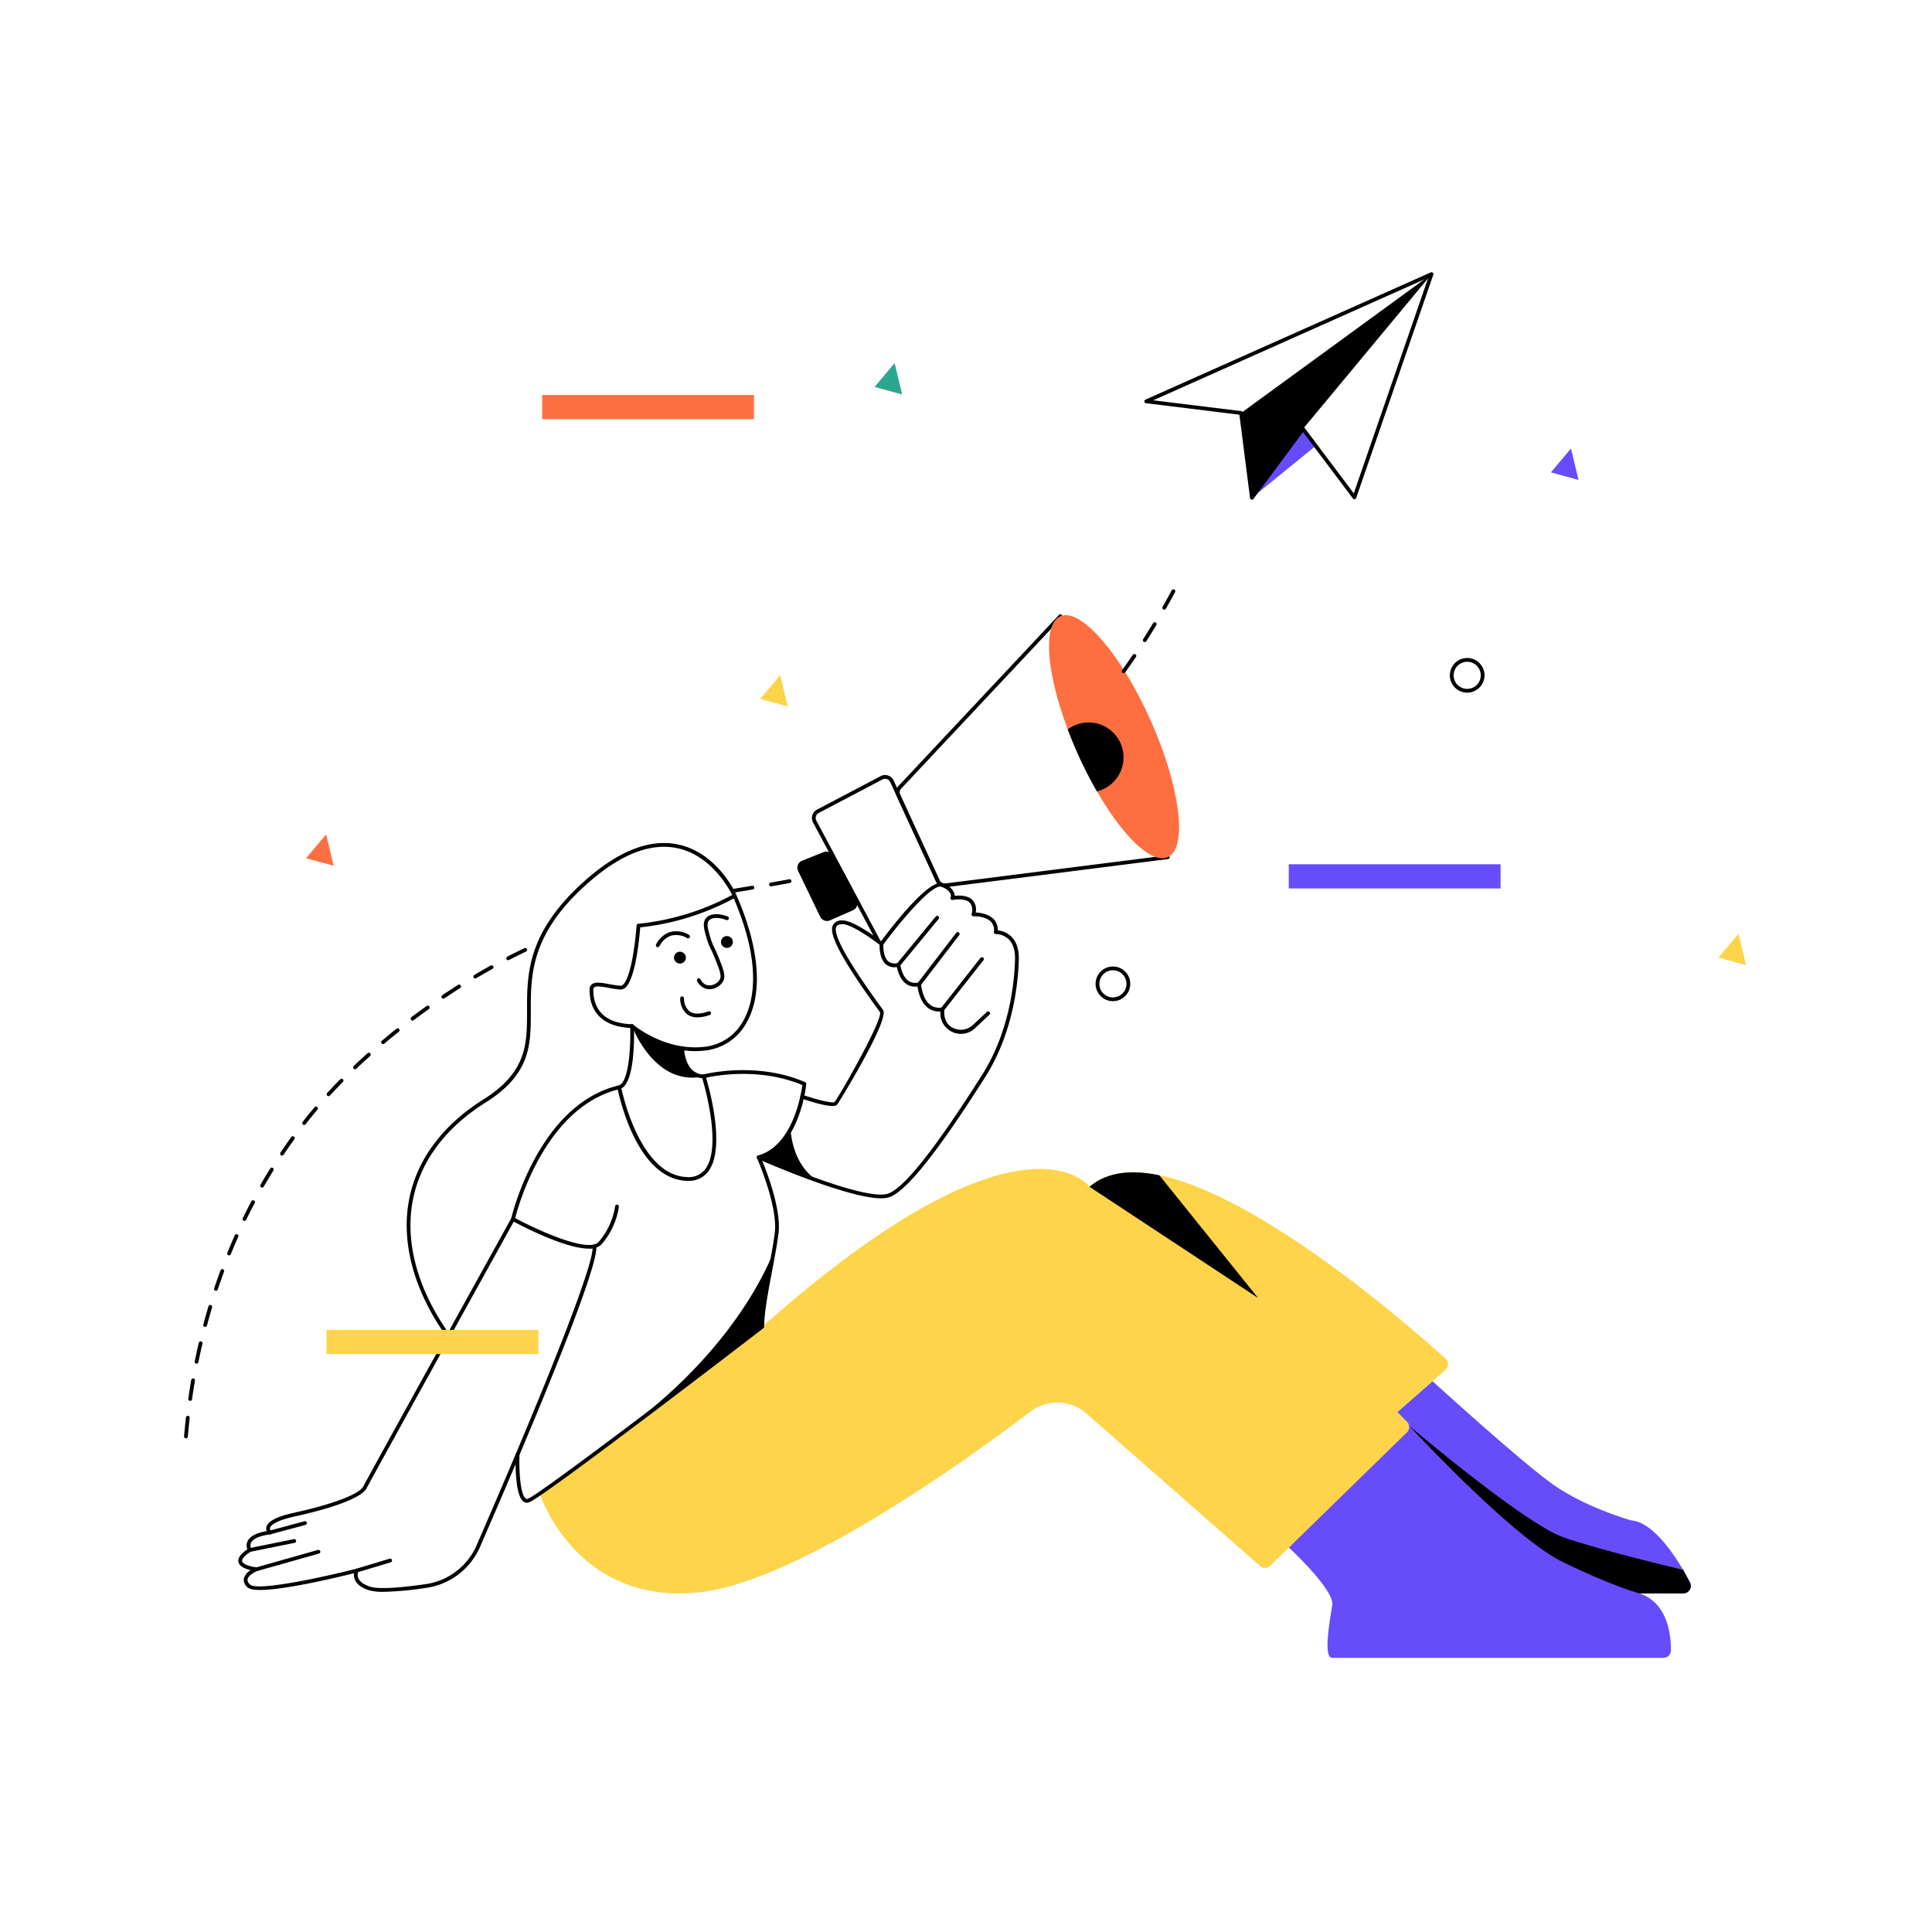 <?xml version="1.0" encoding="utf-8"?>
<svg xmlns="http://www.w3.org/2000/svg" data-name="Layer 1" viewBox="0 0 512 512">
  <path d="M341.567 410.124s12.124 11.168 11.49 15.287-2.486 13.94.025 13.94h87.733a1.997 1.997 0 0 0 2-1.986c.02-3.955-.82-12.646-8.33-15.092h11.652a1.999 1.999 0 0 0 1.771-2.93c-2.805-5.294-9.223-15.952-15.642-16.427 0 0-12.038-3.383-20.678-9.503s-31.949-27.38-31.949-27.38l-10.106 8.843 3.184 3.327Z" fill="#674cfb"/>
  <path d="M202.007 351.589c69.15-61.308 86.733-37.07 86.733-37.07 21.635-18.606 83.453 35.669 94.35 45.538a1.995 1.995 0 0 1-.03 2.983l-12.745 11.152 2.553 2.579a2 2 0 0 1-.024 2.839l-36.204 35.32a2 2 0 0 1-2.716.071l-45.996-40.396a11.714 11.714 0 0 0-14.805-.544c-17.608 13.338-61.905 45.114-87.75 47.917-32.792 3.555-42.352-26.143-42.352-26.143" fill="#fed44a"/>
  <path d="M67.986 416.366a.5.5 0 0 1-.135-.98l16.395-4.634a.5.5 0 1 1 .272.962l-16.396 4.633a.482.482 0 0 1-.136.02ZM94.52 416.723a.5.5 0 0 1-.144-.979l8.872-2.673a.5.5 0 0 1 .29.957l-8.873 2.673a.499.499 0 0 1-.144.022Z"/>
  <path d="m331.772 131.923 16.91-13.765-3.375-4.494-13.535 18.259z" fill="#674cfb"/>
  <path d="M205.113 331.338s-8.232 24.625-39.432 47.425l36.326-27.174ZM186.474 285.241c-13.027 2.894-18.974-13.31-18.974-13.31a28.394 28.394 0 0 0 13.277 5.865c.18 3.963 1.317 5.522 2.417 6.177 0 0 .274.163 3.28 1.268ZM232.686 249.676a.5.5 0 0 1-.442-.265l-16.783-31.462a2.5 2.5 0 0 1 1.043-3.39l16.89-8.882a2.5 2.5 0 0 1 3.435 1.168l12.16 26.418a.5.5 0 1 1-.908.418l-12.16-26.418a1.501 1.501 0 0 0-2.062-.701l-16.89 8.882a1.5 1.5 0 0 0-.625 2.034l16.783 31.462a.5.5 0 0 1-.441.736Z"/>
  <path d="M250.348 235.136a2.49 2.49 0 0 1-2.267-1.454l-10.42-22.638a2.494 2.494 0 0 1 .425-2.73l42.549-45.342a.5.5 0 1 1 .728.684l-42.544 45.337a1.495 1.495 0 0 0-.25 1.633l10.42 22.637a1.488 1.488 0 0 0 1.546.862l58.874-7.458a.513.513 0 0 1 .559.433.5.5 0 0 1-.434.56l-58.875 7.457a2.59 2.59 0 0 1-.311.019ZM218.214 225.836l-5.644 2.265a2 2 0 0 0-1.057 2.726l5.844 12.112a2 2 0 0 0 2.605.962l6.053-2.656a2 2 0 0 0 .96-2.773l-6.252-11.72a2 2 0 0 0-2.509-.916Z"/>
  <ellipse cx="295.235" cy="195.238" fill="#fd6f41" rx="10.62" ry="34.955" transform="rotate(-24.034 295.235 195.238)"/>
  <path d="M288.486 191.458a9.216 9.216 0 0 0-5.524 1.839c.773 2.055 1.63 4.15 2.574 6.267a109.875 109.875 0 0 0 5.163 10.157 9.265 9.265 0 0 0-2.213-18.263ZM118.82 354.534a.499.499 0 0 1-.407-.208c-8.683-12.094-12.223-25.077-9.97-36.559 2.057-10.49 8.873-19.631 19.71-26.435 11.543-7.25 11.532-14.76 11.519-23.457-.015-9.555-.031-20.385 14.463-33.695 9.26-8.505 17.85-12 25.534-10.39 10.438 2.188 15.274 12.93 15.477 13.388v.001c6.149 14.034 7.114 26.042 2.716 33.81a14.27 14.27 0 0 1-10.757 7.385c-10.356 1.325-18.624-5.003-19.791-5.95-7.144-.253-11.076-3.843-11.076-10.122a1.751 1.751 0 0 1 .582-1.418c.9-.752 2.533-.458 4.602-.085a30.241 30.241 0 0 0 3 .438.89.89 0 0 0 .658-.265c2.228-1.927 3.368-11.984 3.62-15.696a.5.5 0 0 1 .445-.463 66.618 66.618 0 0 0 24.893-7.63c-.982-1.962-5.75-10.57-14.58-12.417-7.352-1.537-15.64 1.88-24.647 10.15-14.17 13.013-14.154 23.61-14.14 32.958.015 8.994.026 16.761-11.987 24.304-10.597 6.654-17.256 15.57-19.26 25.781-2.2 11.209 1.282 23.917 9.802 35.784a.5.5 0 0 1-.407.791Zm39.645-93.115a1.62 1.62 0 0 0-1.003.232.759.759 0 0 0-.224.65c0 5.786 3.554 8.943 10.276 9.13a.5.5 0 0 1 .313.122c.083.072 8.468 7.197 19.15 5.829a13.29 13.29 0 0 0 10.015-6.885c2.432-4.296 5.306-14.193-2.538-32.4a67.758 67.758 0 0 1-24.787 7.663c-.184 2.36-1.196 13.601-3.933 15.968a1.87 1.87 0 0 1-1.387.506 30.87 30.87 0 0 1-3.103-.45 17.78 17.78 0 0 0-2.78-.365Z"/>
  <path d="M182.34 312.937c-.138 0-.277-.003-.418-.009-13.55-.576-18.123-23.714-18.312-24.699a.5.5 0 0 1 .362-.577c2.608-.704 3.242-10.005 3.028-15.703a.5.5 0 0 1 .481-.518.485.485 0 0 1 .519.481c.057 1.532.43 14.56-3.323 16.53.673 3.097 5.46 22.984 17.288 23.487a5.489 5.489 0 0 0 4.919-2.072c4.424-5.777-.026-21.581-.781-24.12a5.386 5.386 0 0 1-3.162-1.316c-1.561-1.349-2.457-3.566-2.663-6.59a.5.5 0 1 1 .998-.068c.205 3.015 1.164 5.176 2.776 6.249a4.248 4.248 0 0 0 2.386.73.515.515 0 0 1 .513.348c.241.761 5.834 18.705.727 25.375a6.356 6.356 0 0 1-5.338 2.472Z"/>
  <path d="M156.057 330.903c-6.518 0-18.705-6.497-20.348-7.39a.499.499 0 0 1-.249-.55c.068-.302 7.084-30.26 28.527-35.315a.5.5 0 0 1 .229.974c-19.56 4.611-26.821 30.774-27.69 34.195 5.507 2.95 19.266 9.35 22.107 6.33a19.005 19.005 0 0 0 4.383-9.462.5.5 0 1 1 .992.124 19.724 19.724 0 0 1-4.647 10.023 4.41 4.41 0 0 1-3.304 1.07Z"/>
  <path d="M101.63 421.85a13.481 13.481 0 0 1-3.774-.397c-1.999-.625-3.28-1.573-3.81-2.817a3.28 3.28 0 0 1-.23-1.72c-4.948 1.241-25.42 6.186-28.14 3.802a2.539 2.539 0 0 1-1.06-2.353 3.748 3.748 0 0 1 1.822-2.254c-1.282-.298-2.943-.911-3.234-2.115-.25-1.037.522-2.156 2.358-3.413a2.677 2.677 0 0 1 .022-2.092c.596-1.325 2.31-2.245 5.099-2.737a1.717 1.717 0 0 1-.091-1.07c.369-1.548 2.784-2.79 7.386-3.801 10.27-2.255 17.288-4.93 18.313-6.983 1.18-2.358 37.666-68.264 39.219-71.068a.5.5 0 0 1 .875.484c-.38.686-38.03 68.692-39.2 71.031-1.693 3.39-13.846 6.383-18.993 7.512-5.619 1.234-6.506 2.548-6.628 3.056a.902.902 0 0 0 .302.82.5.5 0 0 1-.247.884c-3.611.5-4.78 1.517-5.123 2.282a1.787 1.787 0 0 0 .124 1.579.5.5 0 0 1-.144.697c-1.608 1.038-2.446 1.98-2.3 2.583.23.95 2.699 1.494 3.86 1.609a.5.5 0 0 1 .135.962c-.654.26-2.39 1.164-2.57 2.206a1.628 1.628 0 0 0 .735 1.429c1.897 1.669 18.22-1.71 28.06-4.228a.5.5 0 0 1 .572.708 2.311 2.311 0 0 0 .005 1.814c.414.954 1.484 1.708 3.182 2.239 2.053.641 7.118.403 14.647-.688a17.39 17.39 0 0 0 13.528-10.349c19.87-45.68 31.344-75.254 30.693-79.11a.5.5 0 0 1 .987-.165c.946 5.611-18.867 52.327-30.762 79.674a18.384 18.384 0 0 1-14.303 10.939 84.153 84.153 0 0 1-11.315 1.05Z"/>
  <path d="M66.203 411.257a.5.5 0 0 1-.098-.99l11.762-2.376a.5.5 0 1 1 .197.98l-11.761 2.377a.492.492 0 0 1-.1.01ZM71.55 406.624a.5.5 0 0 1-.13-.983l9.268-2.495a.5.5 0 0 1 .26.966l-9.267 2.494a.495.495 0 0 1-.13.018ZM139.653 398.237a1.57 1.57 0 0 1-.983-.352c-2.34-1.837-2.041-11.38-2-12.462a.466.466 0 0 1 .52-.48.5.5 0 0 1 .48.518c-.15 3.891.156 10.49 1.617 11.637a.57.57 0 0 0 .562.109c2.644-.755 45.214-33.217 61.66-45.866.046-3.707 1.108-9.343 2.137-14.798.67-3.554 1.303-6.91 1.667-9.732.922-7.144-4.657-19.804-4.713-19.93a.5.5 0 0 1 .325-.686c9.166-2.5 11.388-16.221 11.709-18.638-12.657-5.309-25.897-1.869-26.03-1.833a.5.5 0 1 1-.258-.966c.136-.037 13.95-3.628 27.028 2.027a.499.499 0 0 1 .299.509c-.068.68-1.76 16.394-11.934 19.701 1.07 2.517 5.425 13.284 4.566 19.944-.368 2.85-1.003 6.22-1.676 9.789-1.043 5.533-2.122 11.253-2.122 14.86a.5.5 0 0 1-.195.397c-2.4 1.846-58.808 45.218-62.188 46.184a1.717 1.717 0 0 1-.47.068ZM307.246 311.462c-7.407-1.538-13.88-.92-18.506 3.057l44.674 29.465Z"/>
  <path d="M220.594 293.097c-2.03 0-5.776-1.162-8.17-1.983a.5.5 0 0 1 .325-.946c3.564 1.224 7.791 2.278 8.403 1.887 1.04-1.075 12.917-21.912 12.047-23.828-12.547-17.18-13.263-21.336-12.485-23.036a2.552 2.552 0 0 1 2.344-1.27c3.02-.242 10.067 5.187 10.86 5.808a.503.503 0 0 1 .192.431c-.003.033-.23 3.31 1.308 4.62a2.74 2.74 0 0 0 2.552.407.5.5 0 0 1 .612.427c.004.03.395 3.101 2.193 4.34a3.164 3.164 0 0 0 2.696.377.493.493 0 0 1 .416.081.5.5 0 0 1 .204.372c.002.038.266 3.802 2.374 5.474a3.94 3.94 0 0 0 3.222.718.5.5 0 0 1 .576.574c-.005.03-.45 2.944 1.699 4.528a4.758 4.758 0 0 0 5.982-.544l3.603-3.382a.5.5 0 0 1 .683.73l-3.602 3.381a5.454 5.454 0 0 1-9.407-4.225 4.751 4.751 0 0 1-3.381-.998c-1.942-1.544-2.524-4.41-2.688-5.628a3.991 3.991 0 0 1-2.947-.637c-1.685-1.162-2.32-3.47-2.527-4.514a3.499 3.499 0 0 1-2.91-.721c-1.643-1.403-1.696-4.277-1.668-5.182-2.23-1.715-7.817-5.624-9.96-5.44-.887.072-1.327.272-1.517.69-.947 2.068 3.223 9.484 12.392 22.041 1.868 2.559-11.993 24.948-12.17 25.124a1.814 1.814 0 0 1-1.251.324Z"/>
  <path d="M233.493 317.56c-8.952.002-31.601-9.967-32.639-10.426a.5.5 0 0 1 .405-.914c.271.12 27.23 12 33.887 10.162 4.142-1.143 12.598-11.756 25.131-31.544 7.105-11.213 8.511-23.894 8.716-30.454.076-2.438-.483-4.271-1.665-5.448a5.125 5.125 0 0 0-3.429-1.403.424.424 0 0 1-.384-.16.501.501 0 0 1-.131-.396 3.163 3.163 0 0 0-.744-2.666c-1.488-1.6-4.628-1.488-4.658-1.489a.485.485 0 0 1-.406-.18.498.498 0 0 1-.102-.431 3.1 3.1 0 0 0-.461-2.98c-1.349-1.377-4.495-.746-4.528-.738a.5.5 0 0 1-.548-.714 1.197 1.197 0 0 0-.034-.865c-.187-.486-.743-1.211-2.334-1.908-2.336-1.021-10.778 8.914-15.554 15.412a.5.5 0 0 1-.807-.591c2.143-2.915 13.026-17.378 16.762-15.737a4.894 4.894 0 0 1 2.885 2.514 2.353 2.353 0 0 1 .144.802c1.165-.13 3.445-.183 4.727 1.124a3.704 3.704 0 0 1 .837 3.299c1.112.048 3.439.33 4.806 1.797a3.999 3.999 0 0 1 1.046 2.932 5.993 5.993 0 0 1 3.607 1.657c1.393 1.38 2.056 3.466 1.971 6.2-.209 6.663-1.638 19.544-8.87 30.959-12.85 20.285-21.26 30.743-25.712 31.972a7.339 7.339 0 0 1-1.918.215Z"/>
  <path d="M238.086 256.173a.5.5 0 0 1-.386-.818l10.258-12.441a.5.5 0 1 1 .771.635l-10.257 12.442a.498.498 0 0 1-.386.182ZM243.592 261.315a.5.5 0 0 1-.397-.804l10.218-13.307a.5.5 0 0 1 .793.609l-10.218 13.307a.5.5 0 0 1-.396.195ZM249.77 267.97a.494.494 0 0 1-.31-.108.5.5 0 0 1-.084-.702l10.456-13.307a.5.5 0 0 1 .787.618l-10.456 13.307a.5.5 0 0 1-.393.191ZM434.484 422.273s-7.056-1.86-20.376-8.34-40.693-36.11-40.693-36.11 30.613 26.03 41.053 29.63 31.57 8.561 31.57 8.561l1.77 3.318a2 2 0 0 1-1.766 2.941ZM188.03 262.156a3.478 3.478 0 0 1-1.128-.185 3.915 3.915 0 0 1-2.142-1.963.5.5 0 1 1 .89-.453 2.924 2.924 0 0 0 1.577 1.47 3.183 3.183 0 0 0 3.543-1.476c.51-.97-.066-2.498-1.309-5.588a40.002 40.002 0 0 0-1.083-2.45 15.714 15.714 0 0 1-1.08-2.746c-.71-2.46-1.225-4.237-.187-5.467 1.008-1.195 3.25-1.364 5.708-.43a.5.5 0 1 1-.355.934c-2.025-.768-3.868-.712-4.589.14-.692.822-.24 2.384.385 4.545a14.825 14.825 0 0 0 1.02 2.596c.288.606.648 1.36 1.109 2.505 1.299 3.226 2.014 5.004 1.265 6.427a4.27 4.27 0 0 1-3.624 2.141ZM184.831 269.608a4.479 4.479 0 0 1-2.75-.825 5.385 5.385 0 0 1-1.81-4.238.474.474 0 0 1 .521-.477.502.502 0 0 1 .48.52 4.442 4.442 0 0 0 1.412 3.397c1.1.817 2.805.834 5.075.048a.5.5 0 1 1 .326.945 10.096 10.096 0 0 1-3.254.63ZM174.317 251.008a.5.5 0 0 1-.456-.704 6.54 6.54 0 0 1 3.519-3.249 6.435 6.435 0 0 1 5.2.696.5.5 0 1 1-.47.883 5.495 5.495 0 0 0-4.397-.635 5.608 5.608 0 0 0-2.94 2.716.5.5 0 0 1-.456.293Z"/>
  <circle cx="180.19" cy="253.784" r="1.574"/>
  <circle cx="192.642" cy="249.636" r="1.574"/>
  <path d="M331.771 132.423a.507.507 0 0 1-.126-.016.5.5 0 0 1-.37-.42l-2.822-22.088-24.746-3.043a.5.5 0 0 1-.143-.953l75.597-33.711a.5.5 0 0 1 .677.62l-20.435 59.154a.5.5 0 0 1-.872.138l-13.22-17.603-13.138 17.72a.5.5 0 0 1-.402.202Zm13.537-19.258a.498.498 0 0 1 .399.2l13.059 17.385 19.75-57.176-72.9 32.51 23.345 2.87a.5.5 0 0 1 .435.433l2.714 21.24 12.796-17.26a.5.5 0 0 1 .4-.202Z"/>
  <path d="m328.9 109.451 50.465-36.803-34.058 41.016-13.535 18.259-2.872-22.472zM216.614 312.852s-6.272-3.206-7.123-13.587c-2.16 5.125-8.435 7.412-8.435 7.412s7.453 3.296 15.556 6.175ZM297.76 178.415a.5.5 0 0 1-.405-.792 174.993 174.993 0 0 0 2.858-4.085.5.5 0 0 1 .828.561 177.163 177.163 0 0 1-2.875 4.108.497.497 0 0 1-.405.208Zm5.615-8.273a.5.5 0 0 1-.42-.769 185.922 185.922 0 0 0 2.626-4.238.5.5 0 0 1 .858.515 187.738 187.738 0 0 1-2.643 4.261.498.498 0 0 1-.421.231Zm5.158-8.566a.5.5 0 0 1-.434-.747q1.213-2.134 2.409-4.367a.5.5 0 1 1 .88.472q-1.2 2.244-2.42 4.39a.499.499 0 0 1-.435.252ZM194.465 236.55a.5.5 0 0 1-.081-.993l4.932-.82a.5.5 0 0 1 .164.987l-4.932.819a.476.476 0 0 1-.083.007Zm9.861-1.658a.5.5 0 0 1-.085-.993q2.461-.429 4.914-.887a.5.5 0 0 1 .186.982q-2.463.463-4.928.89a.522.522 0 0 1-.087.008Zm9.825-1.858a.5.5 0 0 1-.1-.99q2.434-.506 4.87-1.073a.5.5 0 1 1 .228.973q-2.449.574-4.895 1.08a.522.522 0 0 1-.103.01ZM49.281 381.183a.42.42 0 0 1-.043-.002.5.5 0 0 1-.456-.54c.142-1.683.307-3.363.49-4.993a.5.5 0 1 1 .994.112 176.944 176.944 0 0 0-.488 4.965.5.5 0 0 1-.497.458Zm1.118-9.941a.511.511 0 0 1-.07-.005.5.5 0 0 1-.426-.566c.236-1.66.496-3.327.776-4.955a.496.496 0 0 1 .578-.408.5.5 0 0 1 .408.577 167.96 167.96 0 0 0-.771 4.927.5.5 0 0 1-.495.43Zm1.694-9.858a.492.492 0 0 1-.1-.01.5.5 0 0 1-.391-.59c.333-1.648.692-3.297 1.069-4.901a.5.5 0 1 1 .973.228c-.373 1.595-.73 3.233-1.062 4.872a.5.5 0 0 1-.49.4Zm2.275-9.738a.519.519 0 0 1-.129-.017.501.501 0 0 1-.354-.612c.434-1.635.894-3.26 1.366-4.828a.5.5 0 1 1 .957.288 156.741 156.741 0 0 0-1.356 4.797.5.5 0 0 1-.484.372Zm2.87-9.58a.5.5 0 0 1-.475-.659 159.077 159.077 0 0 1 1.665-4.732.5.5 0 1 1 .937.347 157.409 157.409 0 0 0-1.653 4.702.501.501 0 0 1-.475.341Zm3.469-9.378a.491.491 0 0 1-.188-.038.5.5 0 0 1-.275-.651 151.201 151.201 0 0 1 1.97-4.614.5.5 0 1 1 .912.408 151.068 151.068 0 0 0-1.956 4.583.5.5 0 0 1-.463.312Zm4.077-9.13a.5.5 0 0 1-.45-.72 149.645 149.645 0 0 1 2.274-4.472.5.5 0 1 1 .883.468 150.636 150.636 0 0 0-2.258 4.442.499.499 0 0 1-.449.281Zm4.682-8.835a.5.5 0 0 1-.434-.75c.83-1.443 1.696-2.892 2.573-4.305a.5.5 0 0 1 .85.527 145.347 145.347 0 0 0-2.556 4.277.5.5 0 0 1-.433.25Zm5.276-8.492a.493.493 0 0 1-.278-.085.499.499 0 0 1-.137-.693 143.971 143.971 0 0 1 2.866-4.117.5.5 0 1 1 .81.586 144.625 144.625 0 0 0-2.846 4.088.5.5 0 0 1-.415.221Zm5.856-8.103a.5.5 0 0 1-.395-.807l.363-.466c.584-.744 1.508-1.91 2.804-3.434a.5.5 0 0 1 .762.647 108.602 108.602 0 0 0-2.778 3.403l-.362.465a.5.5 0 0 1-.394.192Zm6.466-7.63a.5.5 0 0 1-.368-.838 146.18 146.18 0 0 1 3.46-3.636.5.5 0 1 1 .712.702c-1.18 1.2-2.337 2.414-3.435 3.61a.498.498 0 0 1-.369.163Zm7.014-7.13a.5.5 0 0 1-.345-.861 164.566 164.566 0 0 1 3.683-3.405.5.5 0 0 1 .668.744 167.223 167.223 0 0 0-3.661 3.385.498.498 0 0 1-.345.138Zm7.443-6.678a.5.5 0 0 1-.323-.881 174.921 174.921 0 0 1 3.877-3.183.5.5 0 0 1 .623.782 171.578 171.578 0 0 0-3.853 3.164.5.5 0 0 1-.324.118Zm7.817-6.237a.5.5 0 0 1-.3-.9 186.059 186.059 0 0 1 4.045-2.96.5.5 0 0 1 .58.814 185.689 185.689 0 0 0-4.024 2.946.497.497 0 0 1-.301.1Zm8.148-5.795a.5.5 0 0 1-.278-.915q1.162-.78 2.36-1.56.923-.599 1.84-1.179a.5.5 0 0 1 .534.846q-.912.575-1.829 1.172-1.192.775-2.348 1.55a.493.493 0 0 1-.279.086Zm8.45-5.347a.5.5 0 0 1-.255-.93c1.447-.86 2.91-1.7 4.347-2.5a.5.5 0 1 1 .487.875c-1.43.793-2.884 1.63-4.323 2.485a.498.498 0 0 1-.255.07Zm8.74-4.853a.5.5 0 0 1-.229-.944 160.136 160.136 0 0 1 4.494-2.23.5.5 0 1 1 .43.902 159.39 159.39 0 0 0-4.465 2.216.503.503 0 0 1-.23.056Z"/>
  <path d="M86.529 352.437h56.137v6.404H86.529z" fill="#fed44a"/>
  <path d="M341.534 229.041h56.137v6.404h-56.137z" fill="#674cfb"/>
  <path d="M143.676 104.679h56.137v6.404h-56.137z" fill="#fd6f41"/>
  <path d="M294.937 265.32a4.593 4.593 0 1 1 4.592-4.592 4.598 4.598 0 0 1-4.592 4.592Zm0-8.185a3.593 3.593 0 1 0 3.592 3.593 3.597 3.597 0 0 0-3.592-3.593ZM388.82 183.563a4.592 4.592 0 1 1 4.592-4.593 4.598 4.598 0 0 1-4.593 4.593Zm0-8.185a3.592 3.592 0 1 0 3.592 3.592 3.596 3.596 0 0 0-3.593-3.592Z"/>
  <path d="m88.428 229.442-7.32-2 5.32-6.32 2 8.32z" fill="#fd6f41"/>
  <path d="m462.719 255.765-7.32-2 5.32-6.32 2 8.32zM208.773 187.223l-7.32-2 5.32-6.32 2 8.32z" fill="#fed44a"/>
  <path d="m418.325 127.185-7.32-2 5.32-6.32 2 8.32z" fill="#674cfb"/>
  <path d="m239.087 104.543-7.32-2 5.32-6.32 2 8.32z" fill="#2ca68f"/>
</svg>
